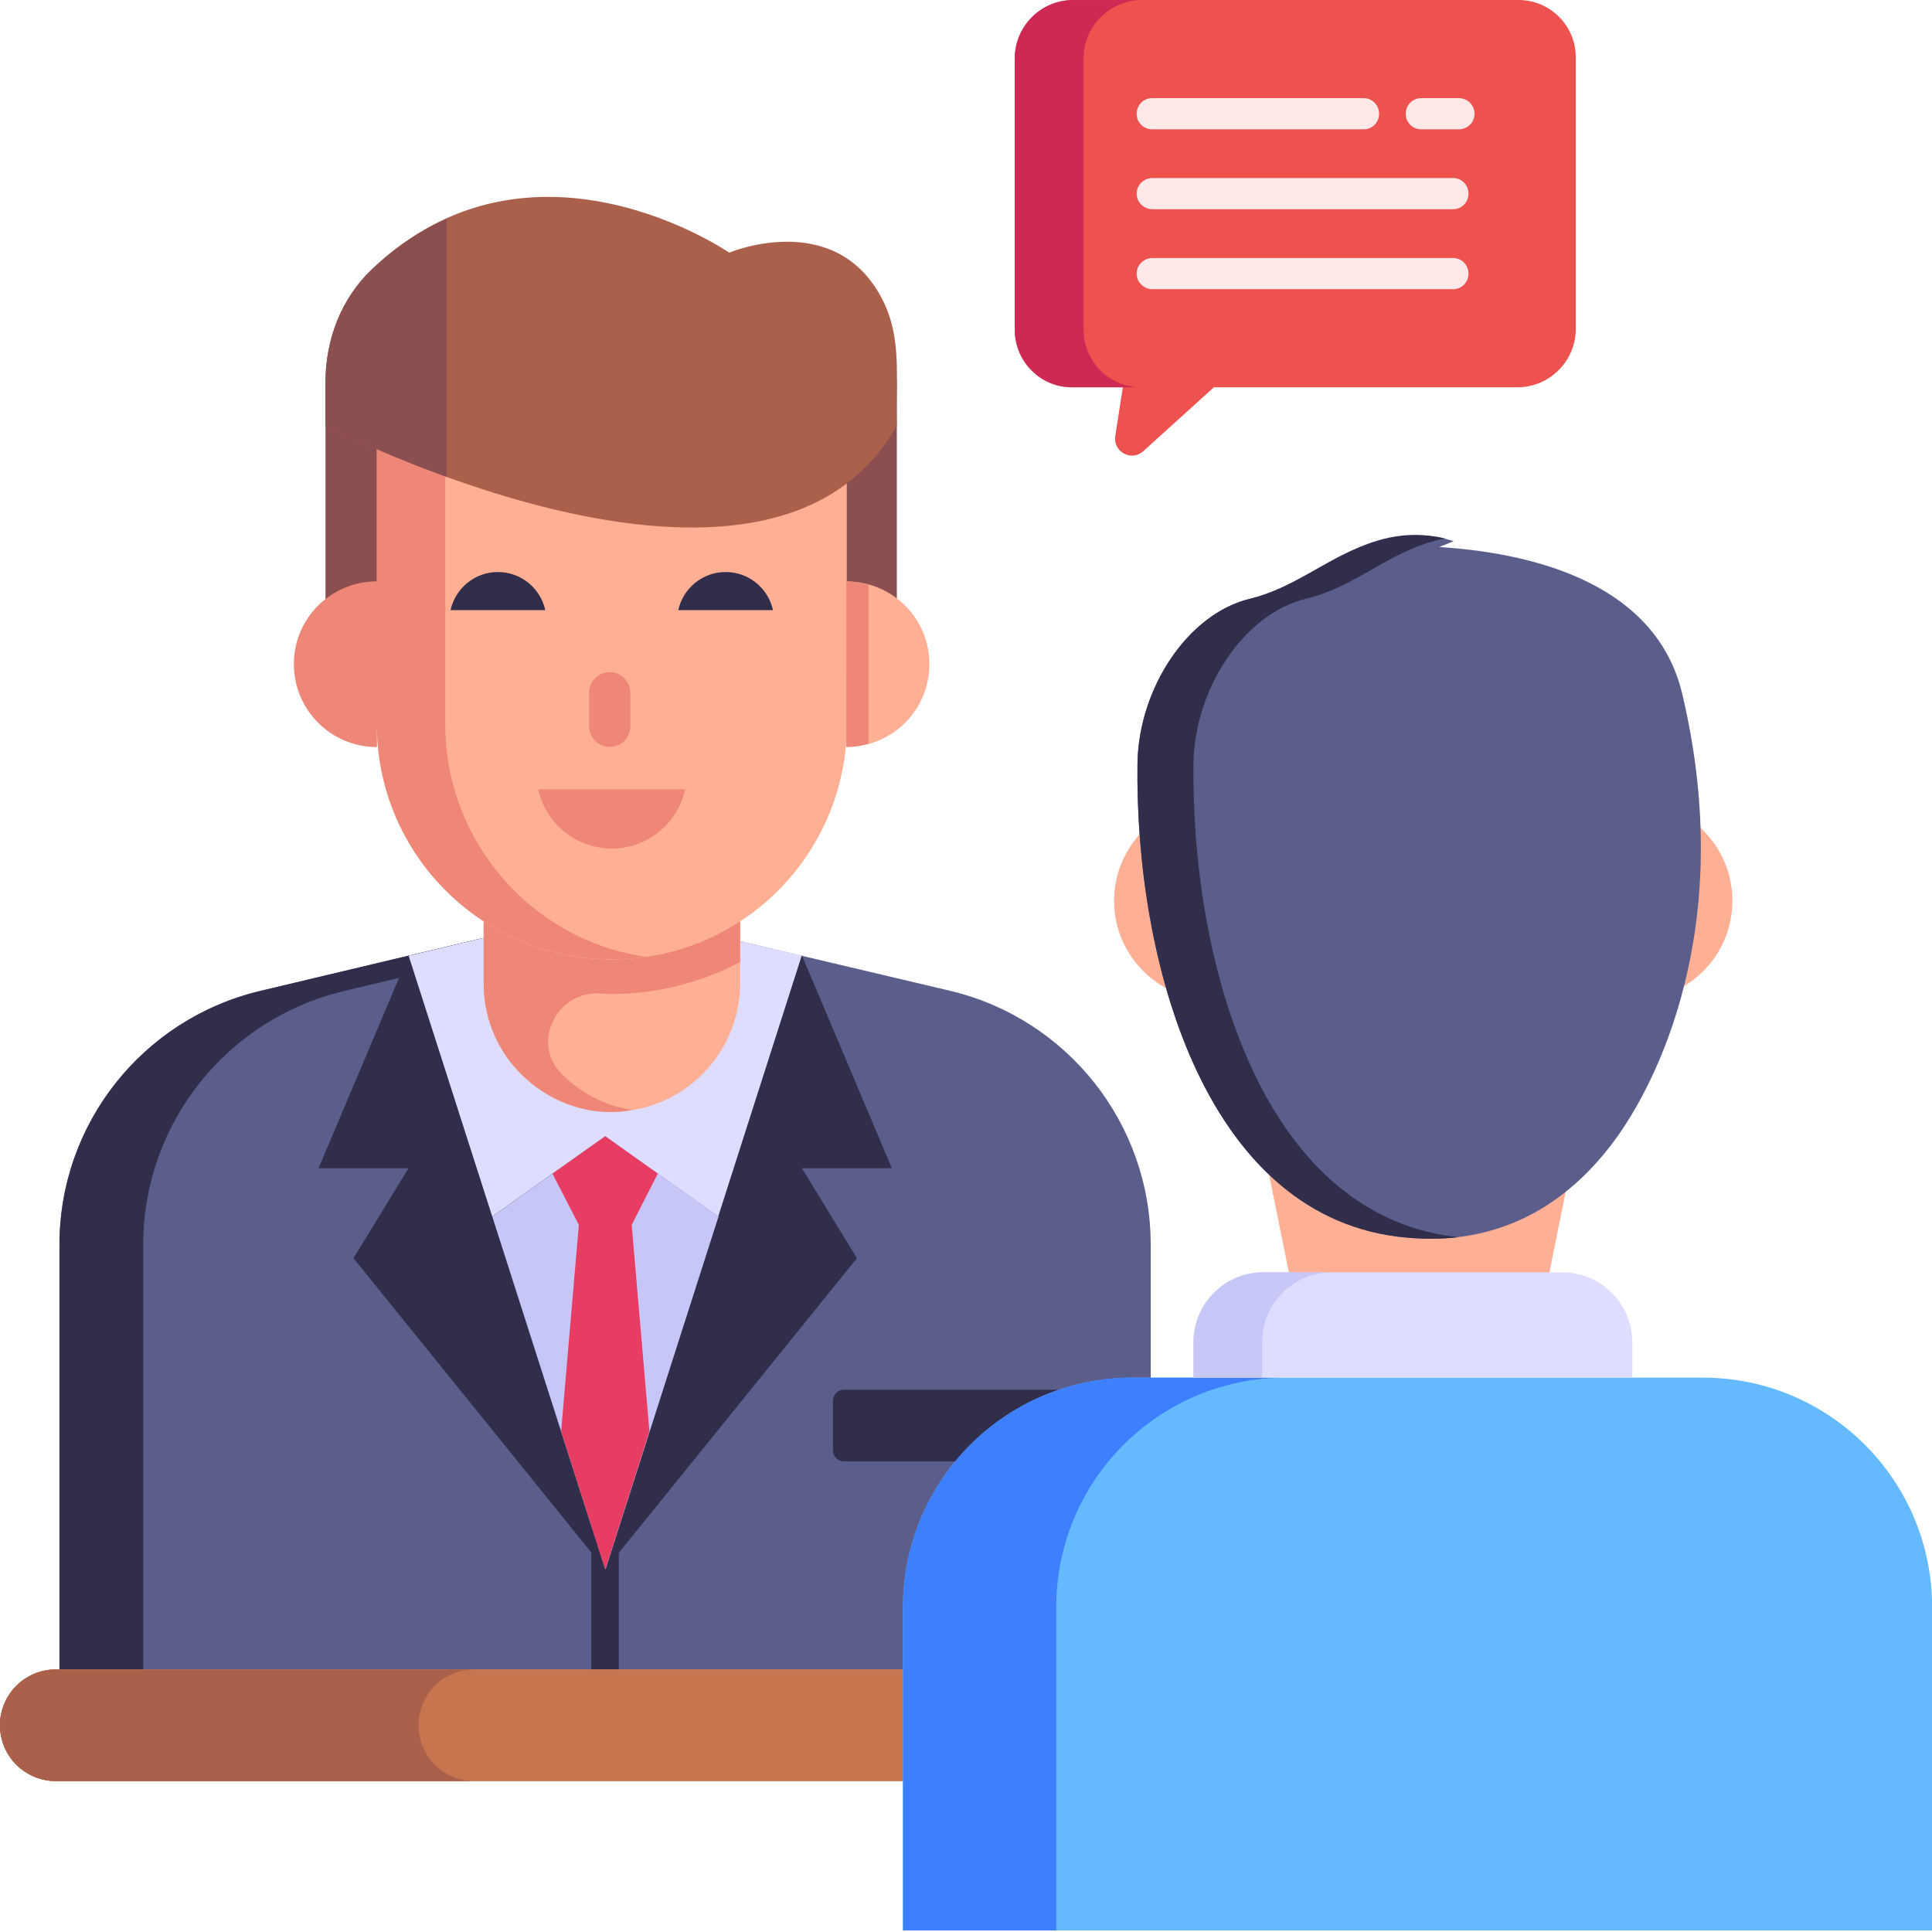 <svg width="80" height="80" viewBox="0 0 80 80" fill="none" xmlns="http://www.w3.org/2000/svg">
<g clip-path="url(#clip0_13696_1609)">
<path d="M80 71.438C80 72.719 78.97 73.749 77.689 73.749H2.311C1.03 73.749 0 72.719 0 71.438C0 70.171 1.03 69.127 2.311 69.127H77.689C78.97 69.127 80 70.171 80 71.438Z" fill="#C7754F"/>
<path d="M19.634 73.75H2.317C1.033 73.75 0 72.716 0 71.433C0 70.166 1.033 69.133 2.317 69.133H19.634C18.351 69.133 17.334 70.166 17.334 71.433C17.334 72.716 18.351 73.75 19.634 73.75Z" fill="#AB604B"/>
<path d="M47.648 51.532V69.127H2.461V51.532C2.461 46.529 5.903 42.193 10.773 41.032L16.91 39.578C17.08 39.537 25.596 37.517 25.061 37.643C26.982 38.101 30.638 38.972 30.438 38.924C30.608 38.965 39.958 41.173 39.363 41.032C44.206 42.193 47.648 46.529 47.648 51.532Z" fill="#5B5E8B"/>
<path d="M24.484 61.395H25.623V69.13H24.484V61.395Z" fill="#312E4B"/>
<path d="M26.805 38.056L20.384 39.573L14.249 41.035C9.373 42.2 5.932 46.535 5.932 51.533V69.128H2.465V51.533C2.465 46.535 5.905 42.2 10.768 41.035L16.904 39.573C17.074 39.532 25.592 37.523 25.058 37.649C25.224 37.688 26.971 38.094 26.805 38.056Z" fill="#312E4B"/>
<path d="M33.2 39.565L29.744 50.371L25.062 47.049L20.379 50.371L16.91 39.578L24.995 37.657H25.142L30.438 38.925L33.2 39.565Z" fill="#DEDDFF"/>
<path d="M30.647 36.467V40.719C30.647 43.656 28.258 46.034 25.343 46.034C22.483 46.034 20.027 43.741 20.027 40.719V36.467H30.647Z" fill="#FFAF93"/>
<path d="M23.238 44.447L23.271 44.48C24.049 45.258 25.047 45.795 26.186 45.96C23.265 46.544 20.027 44.203 20.027 40.721V38.146C22.054 39.473 24.452 39.955 26.756 39.625C24.252 39.264 22.025 37.885 20.718 36.25H30.647V39.834C28.763 40.834 26.629 41.252 24.806 41.138C23.041 41.05 22 43.198 23.238 44.447Z" fill="#EE8778"/>
<path d="M35.065 18.523V29.994C35.065 35.367 30.709 39.724 25.335 39.724C19.962 39.724 15.605 35.367 15.605 29.994V18.523H35.065Z" fill="#FFAF93"/>
<path d="M35.062 18.52V29.991C35.062 30.298 35.051 30.605 35.018 30.901C34.985 31.328 34.909 31.744 34.81 32.161C33.835 36.501 29.966 39.723 25.341 39.723C19.967 39.723 15.609 35.372 15.609 29.991V18.52H35.062Z" fill="#FFAF93"/>
<path d="M37.136 15.685V27.923H35.062V18.52H15.606V27.923H13.477V15.685H37.136Z" fill="#8B4F4F"/>
<path d="M38.484 27.494C38.484 29.402 36.954 30.931 35.047 30.931V24.076C36.954 24.076 38.484 25.606 38.484 27.494Z" fill="#FFAF93"/>
<path d="M35.964 24.214C35.67 24.133 35.367 24.076 35.047 24.076V30.931C35.367 30.931 35.67 30.874 35.964 30.794V24.214Z" fill="#EE8778"/>
<path d="M18.437 17.517V29.991C18.437 34.869 22.044 38.945 26.755 39.624C24.451 39.954 22.053 39.472 20.026 38.145C17.329 36.382 15.609 33.37 15.609 29.991V30.934C13.702 30.934 12.168 29.4 12.168 27.493C12.168 26.408 12.672 25.443 13.472 24.808C14.064 24.347 14.798 24.073 15.609 24.073V17.517H18.437Z" fill="#EE8778"/>
<path d="M26.102 28.686V30.075C26.102 30.547 25.72 30.928 25.248 30.928C24.776 30.928 24.395 30.547 24.395 30.075V28.686C24.395 28.214 24.776 27.832 25.248 27.832C25.724 27.832 26.102 28.22 26.102 28.686Z" fill="#EE8778"/>
<path d="M22.289 32.686C22.593 34.086 23.838 35.135 25.33 35.135C26.821 35.135 28.066 34.086 28.371 32.685L22.289 32.686Z" fill="#EE8778"/>
<path d="M22.579 25.266C22.382 24.363 21.579 23.686 20.617 23.686C19.656 23.686 18.853 24.363 18.656 25.266H22.579Z" fill="#312E4B"/>
<path d="M32.008 25.266C31.812 24.363 31.009 23.686 30.047 23.686C29.085 23.686 28.282 24.363 28.086 25.266H32.008Z" fill="#312E4B"/>
<path d="M37.136 17.61C31.84 27.137 13.477 17.61 13.477 17.61V15.826C13.477 14.07 14.127 12.355 15.399 11.152C22.022 4.833 30.195 10.461 30.195 10.461C30.195 10.461 34.44 8.677 36.431 12.203C37.424 13.948 37.056 15.738 37.136 17.61Z" fill="#AB604B"/>
<path d="M18.5 9.06C17.453 9.53 16.408 10.189 15.399 11.152C14.127 12.354 13.477 14.069 13.477 15.825V17.609C13.477 17.609 15.55 18.683 18.5 19.749V9.06Z" fill="#8B4F4F"/>
<path d="M33.206 39.563L36.931 48.374H33.206L35.485 52.099L25.062 64.995L33.206 39.563Z" fill="#312E4B"/>
<path d="M16.916 39.563L13.191 48.374H16.916L14.637 52.099L25.059 64.995L16.916 39.563Z" fill="#312E4B"/>
<path d="M29.752 50.372L25.07 64.994L20.387 50.372L25.07 47.05L29.752 50.372Z" fill="#C6C6F7"/>
<path d="M26.157 50.719L26.891 59.27L25.063 64.994L23.235 59.27L23.969 50.719L22.875 48.597L25.063 47.05L27.238 48.597L26.157 50.719Z" fill="#E83D62"/>
<path d="M44.773 58.007V60.053C44.773 60.31 44.569 60.513 44.326 60.513H34.939C34.695 60.513 34.492 60.31 34.492 60.053V58.007C34.492 57.75 34.695 57.547 34.939 57.547H44.326C44.569 57.547 44.773 57.75 44.773 58.007Z" fill="#312E4B"/>
<path d="M65.249 2.37V13.621C65.249 14.95 64.162 16.037 62.833 16.037H50.264L47.338 18.685C46.853 19.125 46.078 18.708 46.182 18.049L46.494 16.037H44.39C43.083 16.037 42.02 14.974 42.02 13.655V2.417C42.02 1.087 43.106 0 44.436 0H62.879C64.186 0 65.249 1.064 65.249 2.37Z" fill="#ED524E"/>
<path d="M47.236 16.037H44.386C43.086 16.037 42.02 14.97 42.02 13.653V2.42C42.02 1.086 43.103 0.003 44.436 0.003H47.286C45.953 0.003 44.87 1.086 44.87 2.42V13.653C44.87 14.97 45.936 16.037 47.236 16.037Z" fill="#CE2955"/>
<path d="M61.057 4.714C61.057 5.068 60.77 5.355 60.397 5.355H58.848C58.494 5.355 58.207 5.068 58.207 4.714C58.207 4.35 58.494 4.063 58.848 4.063H60.397C60.77 4.063 61.057 4.35 61.057 4.714Z" fill="#FFE8E8"/>
<path d="M60.807 11.334C60.807 11.688 60.53 11.975 60.167 11.975H47.717C47.363 11.975 47.066 11.688 47.066 11.334C47.066 10.97 47.363 10.684 47.717 10.684H60.167C60.53 10.684 60.807 10.97 60.807 11.334Z" fill="#FFE8E8"/>
<path d="M47.066 4.714C47.066 4.35 47.353 4.063 47.707 4.063H56.465C56.819 4.063 57.106 4.35 57.106 4.714C57.106 5.068 56.819 5.355 56.465 5.355H47.707C47.353 5.355 47.066 5.068 47.066 4.714Z" fill="#FFE8E8"/>
<path d="M60.807 8.022C60.807 8.376 60.53 8.663 60.167 8.663H47.717C47.363 8.663 47.066 8.376 47.066 8.022C47.066 7.659 47.363 7.372 47.717 7.372H60.167C60.53 7.372 60.807 7.659 60.807 8.022Z" fill="#FFE8E8"/>
<path d="M80 71.437C80 72.718 78.97 73.748 77.689 73.748H2.311C1.03 73.748 0 72.718 0 71.437C0 70.17 1.03 69.126 2.311 69.126H77.689C78.97 69.126 80 70.17 80 71.437Z" fill="#C7754F"/>
<path d="M19.634 73.749H2.317C1.033 73.749 0 72.715 0 71.432C0 70.165 1.033 69.132 2.317 69.132H19.634C18.351 69.132 17.334 70.165 17.334 71.432C17.334 72.715 18.351 73.749 19.634 73.749Z" fill="#AB604B"/>
<path d="M54.359 37.303C54.359 39.575 52.517 41.416 50.246 41.416C47.984 41.416 46.133 39.575 46.133 37.303C46.133 35.023 47.984 33.19 50.246 33.19C52.517 33.19 54.359 35.023 54.359 37.303Z" fill="#FFAF93"/>
<path d="M71.734 37.303C71.734 39.575 69.892 41.416 67.621 41.416C65.359 41.416 63.508 39.575 63.508 37.303C63.508 35.023 65.359 33.19 67.621 33.19C69.892 33.19 71.734 35.023 71.734 37.303Z" fill="#FFAF93"/>
<path d="M52.488 48.329L53.686 54.256H63.84L65.038 48.329H52.488Z" fill="#FFAF93"/>
<path d="M80.005 66.554V79.936H37.391V66.554C37.391 61.3 41.646 57.045 46.9 57.045H70.504C75.759 57.045 80.005 61.3 80.005 66.554Z" fill="#65B9FF"/>
<path d="M53.244 57.045C47.991 57.045 43.737 61.298 43.737 66.551V79.937H37.391V66.551C37.391 61.298 41.644 57.045 46.897 57.045H53.244Z" fill="#3E7FFF"/>
<path d="M67.591 55.587V57.043H49.418V55.587C49.418 53.983 50.718 52.684 52.321 52.684H64.688C66.291 52.684 67.591 53.983 67.591 55.587Z" fill="#DEDDFF"/>
<path d="M55.157 52.68C53.559 52.68 52.26 53.979 52.26 55.587V57.045H49.418V55.587C49.418 53.979 50.717 52.68 52.316 52.68H55.157Z" fill="#C6C6F7"/>
<path d="M66.807 47.288C64.598 50.241 61.588 51.684 57.84 51.201C49.822 50.169 46.996 39.711 47.1 31.613C47.142 28.524 49.168 25.42 51.762 24.793C53.052 24.482 54.071 23.795 55.179 23.191C56.664 22.379 58.415 21.834 60.196 22.41C60.003 22.486 59.799 22.567 59.596 22.651C64.017 22.935 68.629 24.408 69.656 28.725C71.944 38.344 68.598 44.897 66.807 47.288Z" fill="#5B5E8B"/>
<path d="M60.391 51.231C59.588 51.324 58.737 51.315 57.84 51.203C49.838 50.162 46.99 39.742 47.101 31.613C47.148 28.528 49.166 25.416 51.765 24.79C54.506 24.134 56.449 21.511 59.831 22.294C57.525 22.766 56.263 24.268 54.083 24.79C51.494 25.416 49.465 28.528 49.419 31.613C49.324 39.765 52.18 50.165 60.158 51.203C60.233 51.212 60.317 51.221 60.391 51.231Z" fill="#312E4B"/>
</g>
<defs>
<clipPath id="clip0_13696_1609">
<rect width="80" height="80" fill="white"/>
</clipPath>
</defs>
</svg>
